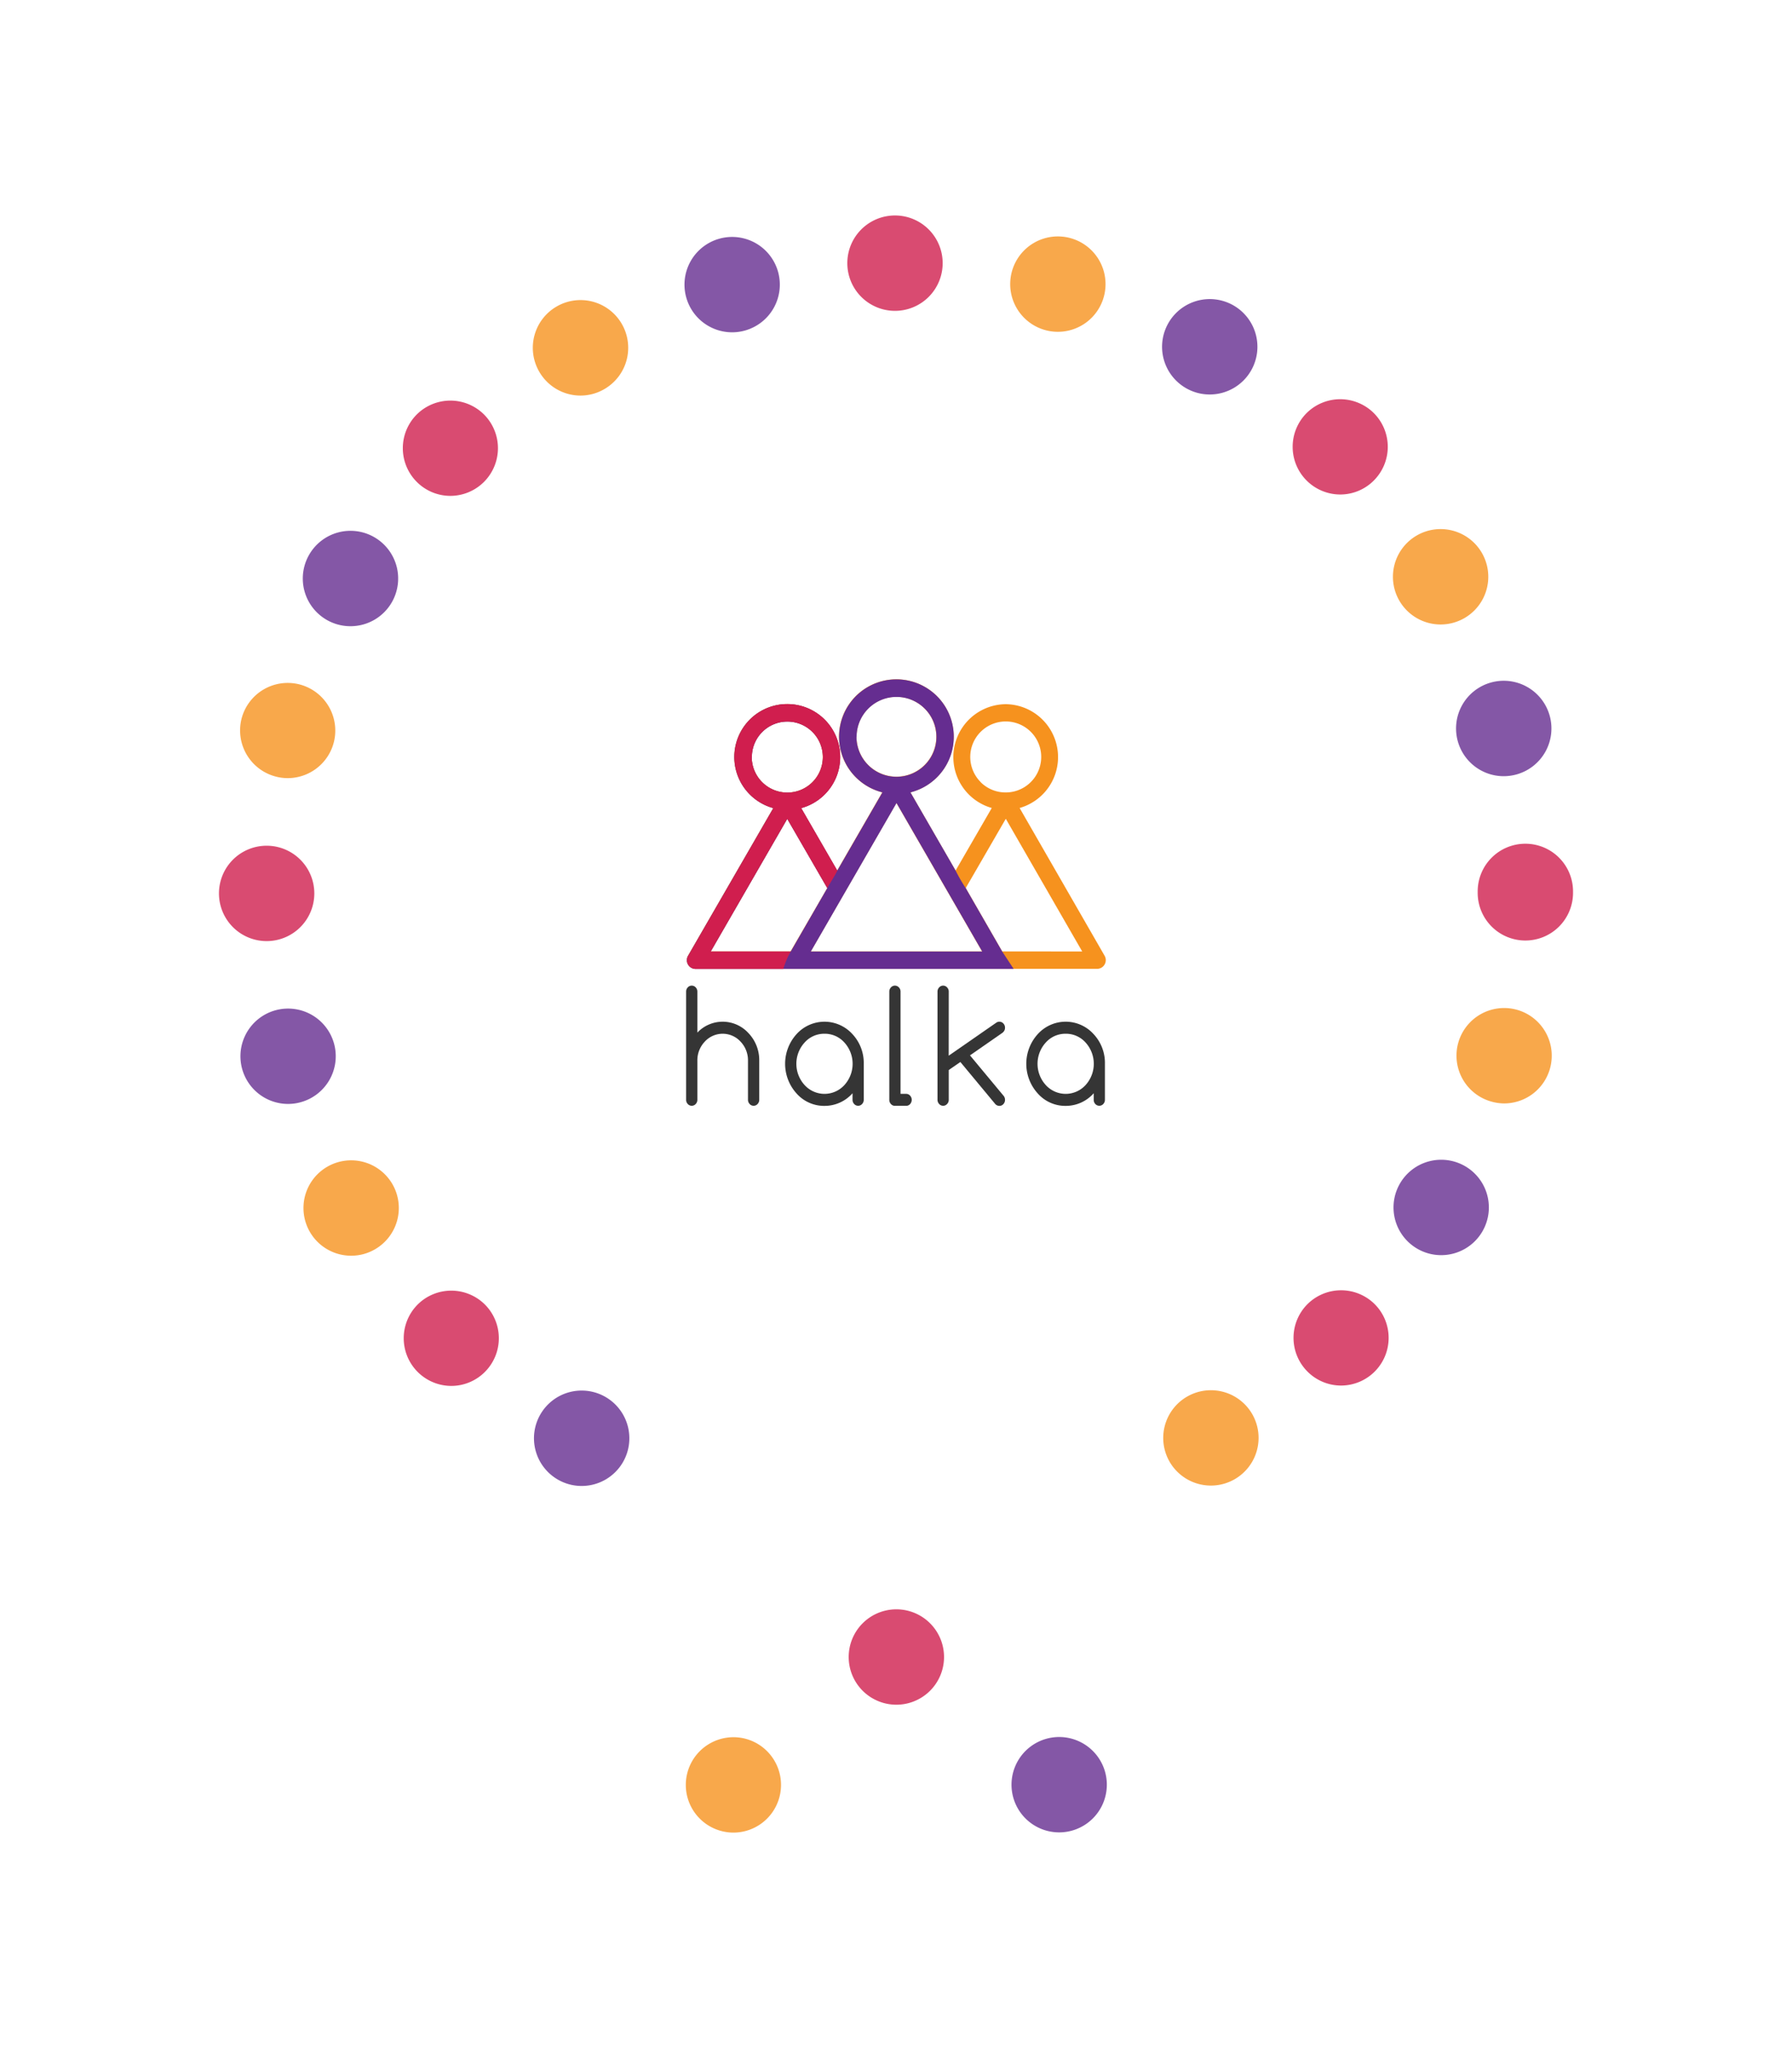 <?xml version="1.0" encoding="UTF-8"?> <svg xmlns="http://www.w3.org/2000/svg" id="Layer_1" data-name="Layer 1" viewBox="0 0 639 730"><title>join-our-coop-image</title><path d="M244.66,353.46a2.11,2.11,0,0,1,.59-1.51,1.86,1.86,0,0,1,1.41-.63,1.88,1.88,0,0,1,1.42.63,2.16,2.16,0,0,1,.59,1.51v14.6a12.43,12.43,0,0,1,18.24.21,13.87,13.87,0,0,1,3.82,9.84V392a2.1,2.1,0,0,1-.59,1.51,1.86,1.86,0,0,1-1.41.63,1.88,1.88,0,0,1-1.42-.63,2.14,2.14,0,0,1-.59-1.51V378.11a9.65,9.65,0,0,0-2.64-6.82,8.64,8.64,0,0,0-12.77,0,9.65,9.65,0,0,0-2.64,6.82V392a2.14,2.14,0,0,1-.59,1.51,1.88,1.88,0,0,1-1.42.63,1.86,1.86,0,0,1-1.41-.63,2.1,2.1,0,0,1-.59-1.51Z" style="fill:#353535"></path><path d="M304,389.68a13.28,13.28,0,0,1-10,4.5,13.1,13.1,0,0,1-9.93-4.39,15.75,15.75,0,0,1,0-21.22,13.43,13.43,0,0,1,19.86,0A15,15,0,0,1,308,379.18V392a2.1,2.1,0,0,1-.59,1.51,1.86,1.86,0,0,1-1.41.63,1.88,1.88,0,0,1-1.42-.63A2.14,2.14,0,0,1,304,392Zm-10-21.21a9.35,9.35,0,0,0-7.09,3.13,11.24,11.24,0,0,0,0,15.16,9.59,9.59,0,0,0,14.19,0,11.27,11.27,0,0,0,0-15.16A9.37,9.37,0,0,0,293.92,368.47Z" style="fill:#353535"></path><path d="M317.11,353.46a2.16,2.16,0,0,1,.59-1.51,1.9,1.9,0,0,1,2.83,0,2.11,2.11,0,0,1,.59,1.51V389.9h2a1.86,1.86,0,0,1,1.41.63,2.23,2.23,0,0,1,0,3,1.86,1.86,0,0,1-1.41.63h-4a1.86,1.86,0,0,1-1.42-.63,2.14,2.14,0,0,1-.59-1.51Z" style="fill:#353535"></path><path d="M338.29,376.29l17-11.79a1.88,1.88,0,0,1,1.08-.32,1.86,1.86,0,0,1,1.41.63,2.14,2.14,0,0,1,.59,1.51,2.09,2.09,0,0,1-.58,1.5,3.42,3.42,0,0,1-.27.27l-11.64,8.09,11.94,14.36a2.23,2.23,0,0,1,.55,1.5,2.14,2.14,0,0,1-.59,1.51,1.86,1.86,0,0,1-1.41.63,2,2,0,0,1-1.46-.64l-12.46-15-4.14,2.86V392a2.1,2.1,0,0,1-.59,1.51,1.9,1.9,0,0,1-2.83,0,2.14,2.14,0,0,1-.59-1.51V353.46a2.16,2.16,0,0,1,.59-1.51,1.9,1.9,0,0,1,2.83,0,2.11,2.11,0,0,1,.59,1.51Z" style="fill:#353535"></path><path d="M390,389.68a13.26,13.26,0,0,1-10,4.5,13.09,13.09,0,0,1-9.92-4.39,15.72,15.72,0,0,1,0-21.22,13.41,13.41,0,0,1,19.85,0A15,15,0,0,1,394,379.18V392a2.14,2.14,0,0,1-.59,1.51,1.92,1.92,0,0,1-2.84,0A2.14,2.14,0,0,1,390,392Zm-10-21.21a9.35,9.35,0,0,0-7.09,3.13,11.24,11.24,0,0,0,0,15.16,9.59,9.59,0,0,0,14.19,0,11.27,11.27,0,0,0,0-15.16A9.37,9.37,0,0,0,379.93,368.47Z" style="fill:#353535"></path><path d="M363.58,288A18.86,18.86,0,0,0,358.65,251h0a18.86,18.86,0,0,0-5,37l-12.91,22.32-16.12-27.91a20.45,20.45,0,1,0-10,0l-16.11,27.9-12.87-22.29a18.87,18.87,0,1,0-9.92,0l-30.41,52.66a3.11,3.11,0,0,0,2.69,4.66h35.54l.12,0h71.88a2.34,2.34,0,0,0,.26,0l35.39,0h0a3.11,3.11,0,0,0,2.7-4.66Zm-13.9-9.25a12.65,12.65,0,0,1,8.95-21.59h0a12.65,12.65,0,0,1,0,25.3h0A12.54,12.54,0,0,1,349.68,278.79Zm-44.27-16.15a14.23,14.23,0,1,1,14.23,14.23A14.25,14.25,0,0,1,305.41,262.64Zm-37.35,7.23a12.66,12.66,0,1,1,12.66,12.65A12.68,12.68,0,0,1,268.06,269.87Zm13.85,69.29H253.43l27.29-47.28L295,316.55Zm7.17,0,30.56-52.93,30.56,52.93Zm68.28,0-13-22.58,14.29-24.69,27.25,47.3Z" style="fill:#f6921e"></path><path d="M357.36,339.14h0l-13-22.58h0a60.67,60.67,0,0,1-3.58-6.21h0l-16.12-27.91a20.45,20.45,0,1,0-10,0l-16.11,27.9-12.87-22.29a18.87,18.87,0,1,0-9.92,0l-30.41,52.66a3.11,3.11,0,0,0,2.69,4.66h35.54l.12,0h71.88a2.34,2.34,0,0,0,.26,0h5.62m-56-82.72a14.23,14.23,0,1,1,14.23,14.23A14.25,14.25,0,0,1,305.41,262.64Zm-37.35,7.23a12.66,12.66,0,1,1,12.66,12.65A12.68,12.68,0,0,1,268.06,269.87Zm13.85,69.29H253.43l27.29-47.28L295,316.55Zm7.17,0,30.56-52.93,30.56,52.93Z" style="fill:#652d90"></path><path d="M295,316.55c1.23-2.22,2.34-3.8,3.59-6.21h0l-12.87-22.29a18.87,18.87,0,1,0-9.92,0l-30.41,52.66a3.11,3.11,0,0,0,2.69,4.66l31.22,0c.43-1.3.87-2.55,1.42-3.79.42-1,1-1.89,1.23-2.44-.16-.22,0,.24-.16,0H253.43l27.29-47.28L295,316.55m-26.9-46.69a12.66,12.66,0,1,1,12.66,12.66A12.67,12.67,0,0,1,268.06,269.86Z" style="fill:#d01e4e"></path><path d="M302.63,590.63a17,17,0,0,1,17-17h0a17,17,0,0,1,17,17h0a17,17,0,0,1-17,17h0A17,17,0,0,1,302.63,590.63Z" style="fill:#d94b71"></path><path d="M257.17,652.64a17,17,0,0,1-12.05-20.8h0a17,17,0,0,1,20.8-12.05h0a17,17,0,0,1,12,20.81h0a17,17,0,0,1-16.41,12.62h0A17.09,17.09,0,0,1,257.17,652.64Z" style="fill:#f8a84b"></path><path d="M361.27,640.55a17,17,0,0,1,12-20.82h0a17,17,0,0,1,20.83,12h0a17,17,0,0,1-12,20.82h0a16.64,16.64,0,0,1-4.4.59h0A17,17,0,0,1,361.27,640.55Z" style="fill:#8457a6"></path><path d="M198.91,527.38a17,17,0,0,1-6.22-23.23h0a17,17,0,0,1,23.23-6.21h0a17,17,0,0,1,6.22,23.22h0a17,17,0,0,1-14.74,8.5h0A16.94,16.94,0,0,1,198.91,527.38Z" style="fill:#8457a6"></path><path d="M417.08,521.06a17,17,0,0,1,6.19-23.23h0A17,17,0,0,1,446.5,504h0a17,17,0,0,1-6.19,23.23h0a16.94,16.94,0,0,1-8.5,2.29h0A17,17,0,0,1,417.08,521.06Z" style="fill:#f8a84b"></path><path d="M148.92,489a17,17,0,0,1,0-24h0a17,17,0,0,1,24,0h0a17,17,0,0,1,0,24h0a16.94,16.94,0,0,1-12,5h0A17,17,0,0,1,148.92,489Z" style="fill:#d94b71"></path><path d="M466.21,488.87a17,17,0,0,1,0-24h0a17,17,0,0,1,24,0h0a17,17,0,0,1,0,24h0a17,17,0,0,1-12,5h0A16.92,16.92,0,0,1,466.21,488.87Z" style="fill:#d94b71"></path><path d="M110.5,439.11a17,17,0,0,1,6.19-23.23h0a17,17,0,0,1,23.23,6.18h0a17,17,0,0,1-6.18,23.23h0a16.86,16.86,0,0,1-8.51,2.3h0A17,17,0,0,1,110.5,439.11Z" style="fill:#f8a84b"></path><path d="M505.39,445.1a17,17,0,0,1-6.2-23.22h0a17,17,0,0,1,23.23-6.21h0a17,17,0,0,1,6.2,23.23h0a17,17,0,0,1-14.73,8.49h0A16.94,16.94,0,0,1,505.39,445.1Z" style="fill:#8457a6"></path><path d="M86.32,380.91a17,17,0,0,1,12-20.83h0a17,17,0,0,1,20.82,12h0a17,17,0,0,1-12,20.82h0a16.9,16.9,0,0,1-4.42.59h0A17,17,0,0,1,86.32,380.91Z" style="fill:#8457a6"></path><path d="M531.94,392.69a17,17,0,0,1-12-20.81h0a17,17,0,0,1,20.81-12h0a17,17,0,0,1,12,20.81h0a17,17,0,0,1-16.42,12.62h0A17.15,17.15,0,0,1,531.94,392.69Z" style="fill:#f8a84b"></path><path d="M78.08,318.45a17,17,0,0,1,17-17h0a17,17,0,0,1,17,17h0a17,17,0,0,1-17,17h0A17,17,0,0,1,78.08,318.45Z" style="fill:#d94b71"></path><path d="M526.92,318.19v-.12h0v-.33h0a17,17,0,0,1,17-17h0a17,17,0,0,1,17,17h0V318h0v.24h0a17,17,0,0,1-17,17h0A17,17,0,0,1,526.92,318.19Z" style="fill:#d94b71"></path><path d="M98.24,276.78A17,17,0,0,1,86.18,256h0a17,17,0,0,1,20.8-12h0A17,17,0,0,1,119,264.73h0a17,17,0,0,1-16.42,12.63h0A17,17,0,0,1,98.24,276.78Z" style="fill:#f8a84b"></path><path d="M519.79,264.07a17,17,0,0,1,12-20.83h0a17,17,0,0,1,20.84,12h0a17,17,0,0,1-12,20.84h0a17.41,17.41,0,0,1-4.43.59h0A17,17,0,0,1,519.79,264.07Z" style="fill:#8457a6"></path><path d="M116.48,220.94a17,17,0,0,1-6.23-23.23h0a17,17,0,0,1,23.22-6.23h0a17,17,0,0,1,6.23,23.23h0a17,17,0,0,1-14.74,8.5h0A17,17,0,0,1,116.48,220.94Z" style="fill:#8457a6"></path><path d="M499,214.13h0a17,17,0,0,1,6.16-23.24h0a17,17,0,0,1,23.24,6.16h0a17,17,0,0,1-6.16,23.24h0a17,17,0,0,1-8.53,2.3h0A17,17,0,0,1,499,214.13Z" style="fill:#f8a84b"></path><path d="M148.6,171.75a17,17,0,0,1,0-24h0a17,17,0,0,1,24,0h0a17,17,0,0,1,0,24h0a17,17,0,0,1-12,5h0A16.93,16.93,0,0,1,148.6,171.75Z" style="fill:#d94b71"></path><path d="M465.9,171.26a17,17,0,0,1,0-24h0a17,17,0,0,1,24,0h0a17,17,0,0,1,0,24h0a16.89,16.89,0,0,1-12.05,5h0A17,17,0,0,1,465.9,171.26Z" style="fill:#d94b71"></path><path d="M192.29,132.5a17,17,0,0,1,6.18-23.24h0a17,17,0,0,1,23.24,6.17h0a17,17,0,0,1-6.17,23.24h0A16.92,16.92,0,0,1,207,141h0A17,17,0,0,1,192.29,132.5Z" style="fill:#f8a84b"></path><path d="M422.89,138.34a17,17,0,0,1-6.24-23.22h0a17,17,0,0,1,23.22-6.24h0a17,17,0,0,1,6.24,23.21h0a17,17,0,0,1-14.75,8.52h0A16.91,16.91,0,0,1,422.89,138.34Z" style="fill:#8457a6"></path><path d="M244.66,105.87a17,17,0,0,1,12-20.83h0a17,17,0,0,1,20.83,12h0a17,17,0,0,1-12,20.82h0a17,17,0,0,1-4.42.59h0A17,17,0,0,1,244.66,105.87Z" style="fill:#8457a6"></path><path d="M372.86,117.7a17,17,0,0,1-12.07-20.79h0a17,17,0,0,1,20.79-12.07h0a17,17,0,0,1,12.07,20.79h0a17,17,0,0,1-16.42,12.64h0A16.92,16.92,0,0,1,372.86,117.7Z" style="fill:#f8a84b"></path><path d="M302.14,93.8a17,17,0,0,1,17-17h0a17,17,0,0,1,17,17h0a17,17,0,0,1-17,17h0A17,17,0,0,1,302.14,93.8Z" style="fill:#d94b71"></path><rect x="1.43" width="636.15" height="730" style="fill:none"></rect></svg> 